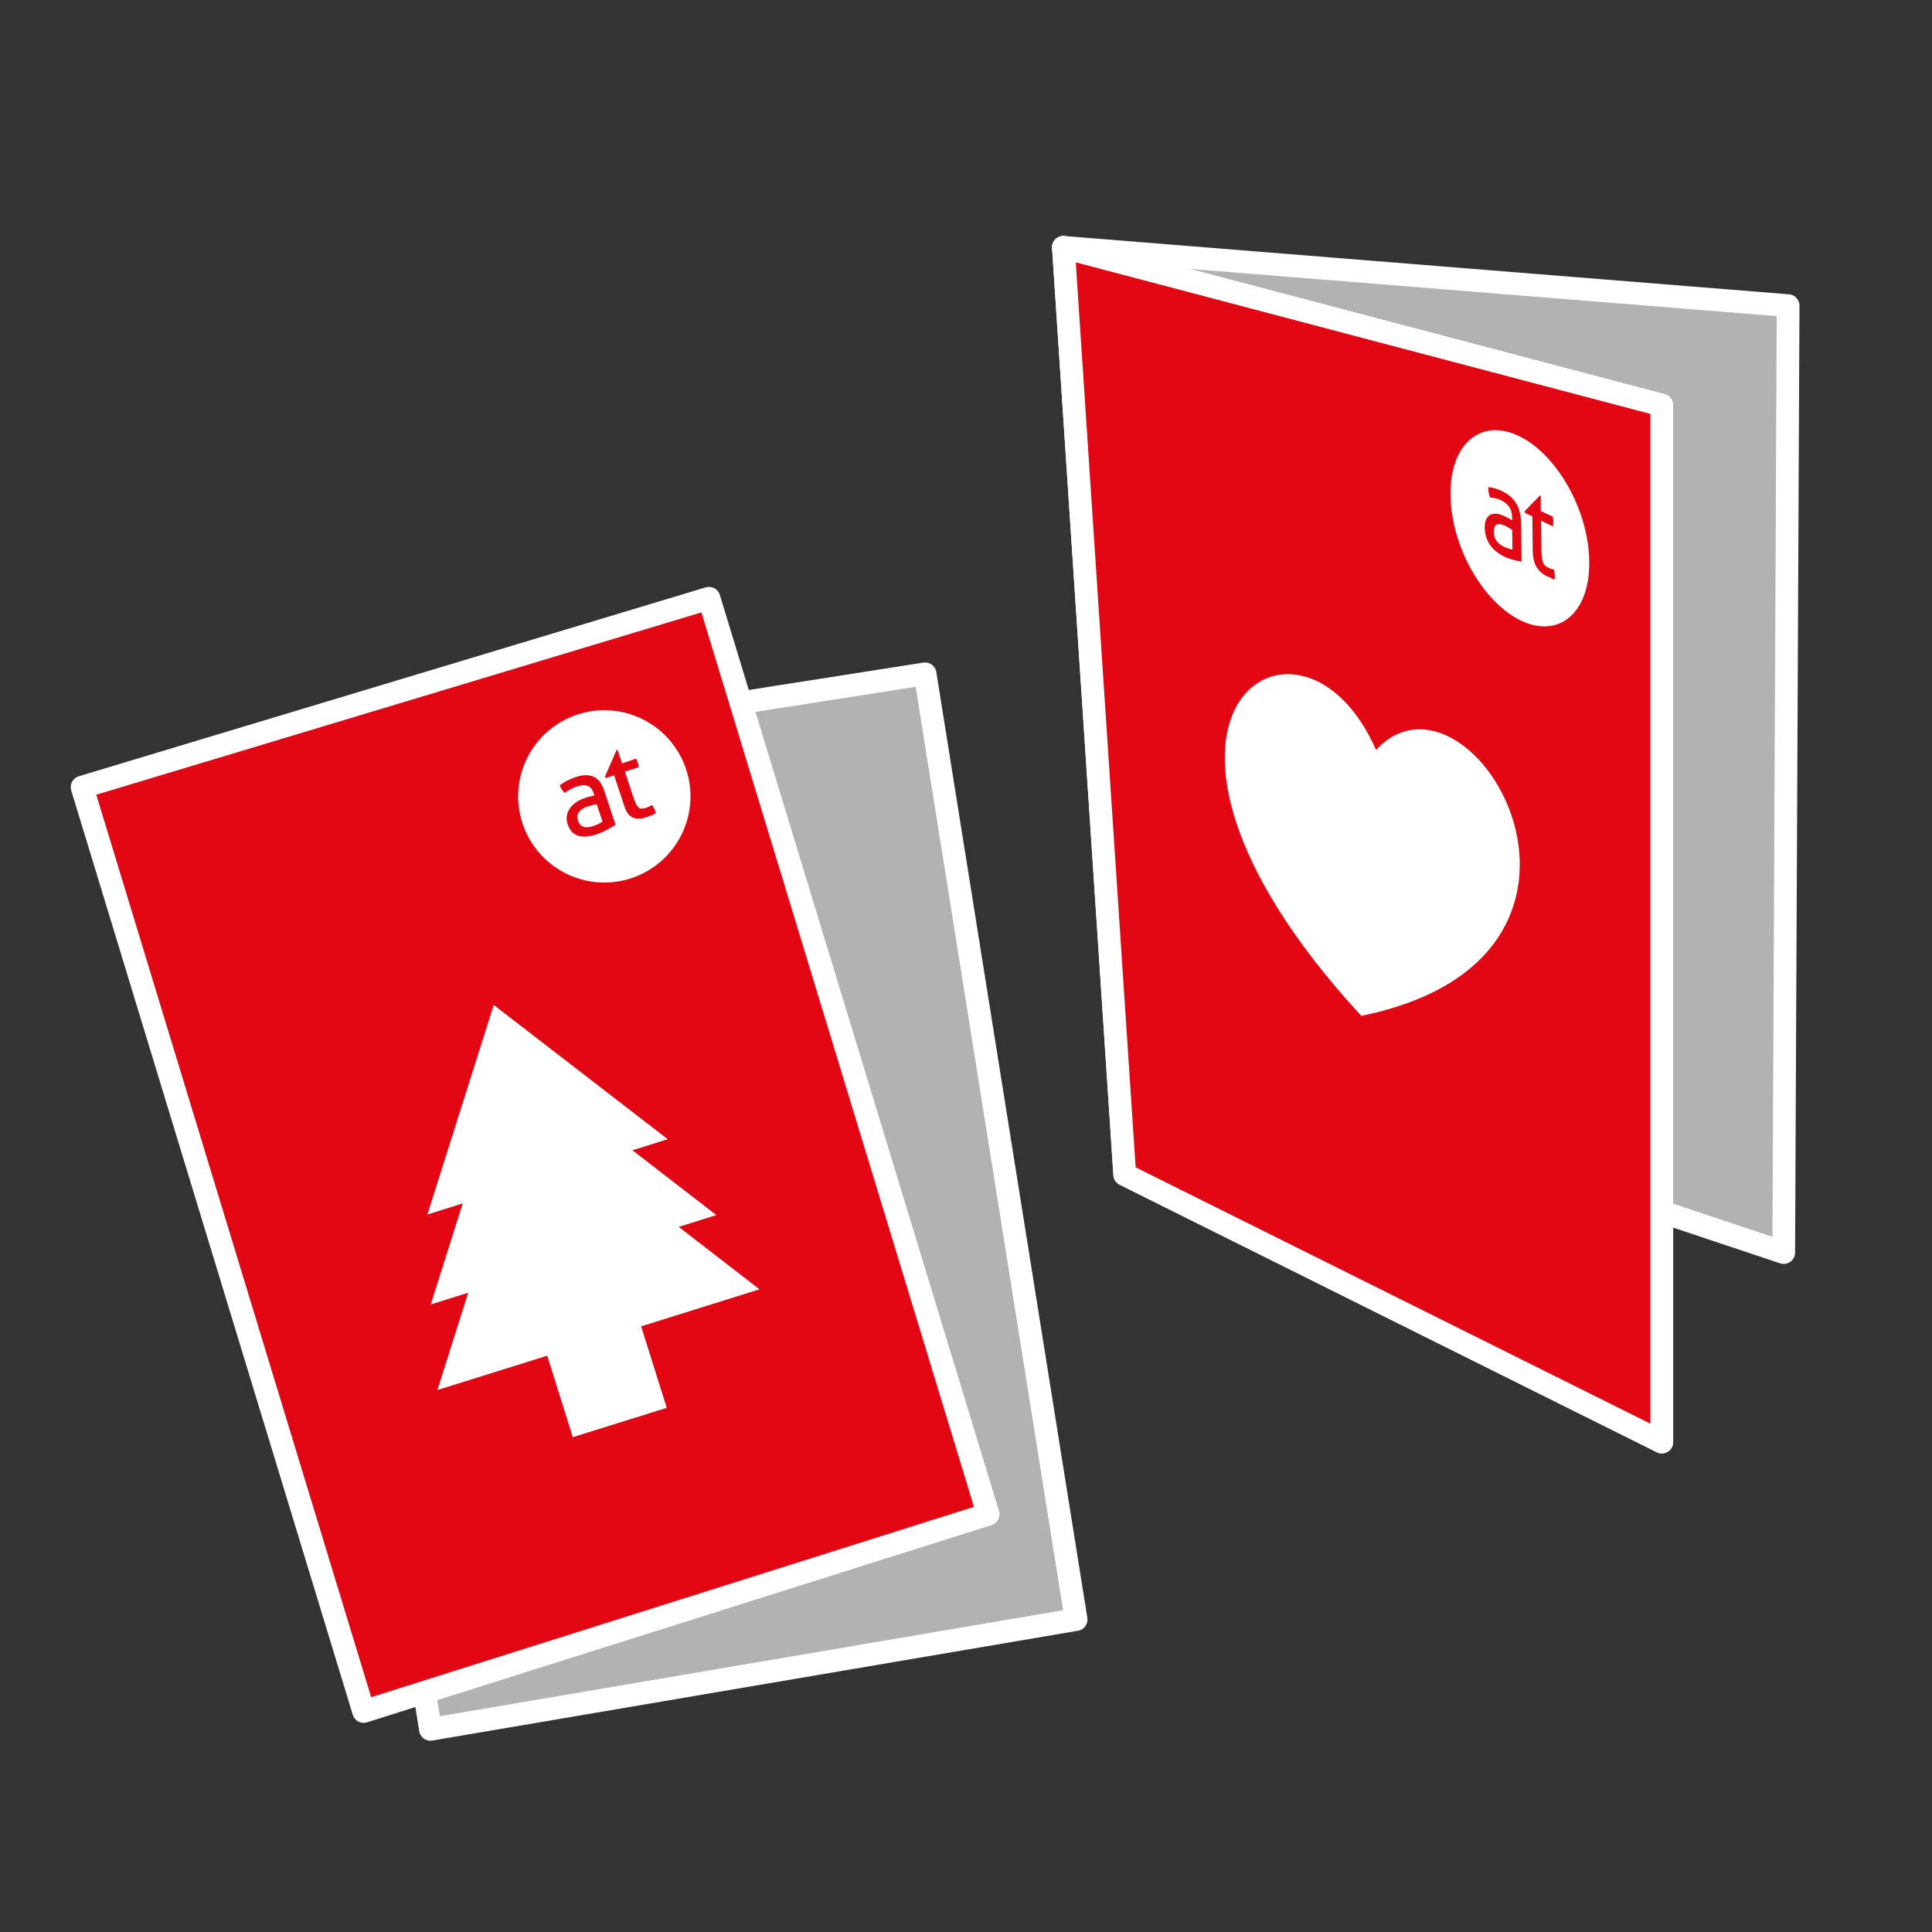 <?xml version="1.0" encoding="UTF-8"?>
<svg xmlns="http://www.w3.org/2000/svg" id="Ebene_2" data-name="Ebene 2" viewBox="0 0 127.56 127.56">
  <rect x="0" y="0" width="127.56" height="127.56" fill="#333333" stroke="none"/>
  <defs>
    <style>
      .cls-1 {
        fill: #b2b2b2;
      }

      .cls-1, .cls-2, .cls-3, .cls-4 {
        stroke: #fff;
      }

      .cls-1, .cls-3, .cls-4 {
        stroke-width: 1.5px;
      }

      .cls-1, .cls-4 {
        stroke-linecap: round;
        stroke-linejoin: round;
      }

      .cls-2 {
        stroke-width: .75px;
      }

      .cls-2, .cls-5, .cls-3 {
        fill: #fff;
      }

      .cls-2, .cls-3 {
        stroke-miterlimit: 10;
      }

      .cls-5 {
        stroke-width: 0px;
      }

      .cls-4 {
        fill: #e30613;
      }
    </style>
  </defs>
  <polygon class="cls-1" points="70.21 16.33 118.06 20.18 117.77 82.7 99.74 76.68 70.21 16.33"/>
  <polygon class="cls-4" points="109.72 26.75 109.72 95.21 74.26 77.55 70.21 16.33 109.72 26.75"/>
  <g>
    <path class="cls-5" d="m90.47,44.1c-4.22-2-7.59.93-7.51,6.55.07,5.62,3.55,11.8,7.78,13.81,4.22,2.01,7.59-.92,7.51-6.55-.07-5.62-3.55-11.8-7.78-13.81Zm.31,13.86c-.23-.04-.52-.1-.85-.18-.33-.08-.67-.21-1.02-.37-.33-.16-.62-.34-.89-.54-.26-.21-.49-.44-.68-.71-.19-.26-.33-.56-.43-.88-.1-.32-.16-.68-.16-1.07,0-.38.05-.69.16-.92.11-.23.27-.4.47-.5.2-.09.43-.13.69-.1.26.03.53.11.82.25.22.1.39.2.53.27.14.08.25.15.35.21v-.26c-.01-.52-.12-.94-.32-1.24-.2-.3-.5-.54-.87-.72-.24-.11-.45-.19-.66-.24-.2-.05-.4-.08-.59-.09-.13-.35-.2-.73-.2-1.14.23.01.48.05.75.13.27.08.54.17.79.3.67.32,1.18.76,1.53,1.33.35.57.53,1.3.55,2.19l.05,4.28Zm3.29,1.81c-.15-.05-.3-.11-.47-.19-.48-.23-.86-.56-1.13-1-.27-.44-.42-1.02-.43-1.74l-.05-3.88-.78-.37-.04-.2,1.69-1.74.08.04.02,1.69,1.3.62c.03.16.05.34.05.53,0,.1,0,.19,0,.28,0,.08-.01.17-.03.25l-1.3-.62.04,3.12c0,.37.02.68.05.91.03.23.07.42.13.57.06.15.14.26.23.35.1.09.22.16.37.23.11.06.22.09.32.12.1.03.19.05.27.06.05.2.08.4.09.59.01.19.02.36.02.5-.13-.02-.27-.05-.42-.1Z"/>
    <path class="cls-5" d="m88.99,54.01c-.42-.2-.73-.25-.94-.14-.21.1-.32.36-.31.78,0,.27.04.5.12.68.08.18.17.34.28.47.11.13.23.24.37.32.13.08.26.15.38.21.15.07.31.14.48.19.16.06.31.09.43.11l-.03-2.17c-.1-.06-.23-.14-.38-.23-.15-.09-.28-.16-.39-.21Z"/>
  </g>
  <polygon class="cls-4" points="109.72 26.75 109.72 95.21 74.26 77.55 70.21 16.33 109.72 26.75"/>
  <g>
    <path class="cls-5" d="m100.27,28.78c-2.53-1.2-4.55.55-4.5,3.92.04,3.37,2.13,7.07,4.66,8.28,2.53,1.2,4.55-.55,4.5-3.92-.04-3.37-2.13-7.07-4.66-8.28Zm.18,8.3c-.14-.02-.31-.06-.51-.11-.2-.05-.4-.12-.61-.22-.2-.09-.37-.2-.53-.33-.16-.12-.29-.26-.41-.42-.11-.16-.2-.34-.26-.53-.06-.19-.1-.41-.1-.64,0-.23.03-.41.1-.55.07-.14.16-.24.28-.3.12-.06.26-.08.41-.06.16.02.32.07.49.15.13.06.23.12.32.16.08.05.15.09.21.13v-.15c0-.31-.07-.56-.19-.74-.12-.18-.3-.32-.52-.43-.14-.07-.27-.12-.39-.14-.12-.03-.24-.05-.36-.05-.08-.21-.12-.44-.12-.68.14,0,.29.03.45.08.16.05.32.1.47.18.4.19.71.45.92.8.21.34.32.78.33,1.31l.03,2.56Zm1.97,1.08c-.09-.03-.18-.07-.28-.11-.29-.14-.51-.34-.68-.6-.16-.27-.25-.61-.26-1.04l-.03-2.32-.47-.22-.03-.12,1.01-1.04.05.02v1.01s.79.37.79.37c.02.1.03.2.03.32,0,.06,0,.11,0,.17,0,.05,0,.1-.02.15l-.78-.37.02,1.87c0,.22.01.4.03.55.02.14.04.25.08.34.03.09.08.16.14.21.06.05.13.1.22.14.07.03.13.06.19.07.06.02.11.03.16.04.03.12.05.24.06.35,0,.11.01.21.01.3-.08-.01-.16-.03-.25-.06Z"/>
    <path class="cls-5" d="m99.39,34.72c-.25-.12-.44-.15-.57-.09-.13.06-.19.22-.19.47,0,.16.03.3.07.41.05.11.1.21.17.28.07.08.14.14.22.19.08.05.16.09.23.13.09.04.19.08.28.11.1.03.18.05.26.06l-.02-1.3c-.06-.04-.14-.09-.23-.14-.09-.05-.17-.1-.23-.13Z"/>
  </g>
  <polygon class="cls-1" points="71.05 106.93 28.42 114.18 18.37 51.18 61.08 44.49 71.05 106.93"/>
  <polygon class="cls-4" points="65.24 99.98 24.01 113 5.42 51.97 46.81 39.5 65.24 99.98"/>
  <g>
    <path class="cls-5" d="m38.11,47.18c-2.98.99-4.6,4.21-3.61,7.19.99,2.98,4.21,4.6,7.19,3.61,2.98-.99,4.6-4.21,3.61-7.19-.99-2.98-4.21-4.6-7.19-3.61Zm2.52,7.29c-.15.09-.34.2-.56.32-.22.12-.46.22-.7.3-.23.08-.45.12-.65.14-.2.02-.38,0-.54-.05-.16-.05-.3-.14-.42-.26-.12-.12-.21-.29-.28-.5-.07-.2-.09-.39-.05-.58.03-.18.1-.35.21-.49.11-.15.25-.28.41-.39.17-.11.35-.2.56-.27.15-.05.28-.09.38-.11.1-.02.18-.04.25-.06l-.04-.13c-.09-.28-.23-.45-.41-.51-.18-.06-.4-.05-.67.04-.17.05-.32.12-.45.19-.14.07-.26.15-.39.24-.14-.13-.25-.3-.32-.51.14-.1.31-.2.49-.3.18-.09.37-.17.55-.23.47-.16.87-.17,1.18-.03.32.13.55.44.71.91l.75,2.27Zm2.37-.64c-.1.05-.21.09-.33.13-.34.11-.63.12-.88.02-.25-.1-.43-.34-.56-.73l-.68-2.06-.55.18-.06-.09.77-1.76.06-.02.3.9.92-.31c.05.07.08.16.12.26.02.05.03.1.04.15.01.05.02.1.03.15l-.92.3.55,1.66c.07.2.13.35.18.47.06.11.11.19.18.24.06.05.13.08.21.07.08,0,.16-.02.27-.05.08-.03.15-.06.22-.09.07-.04.13-.07.18-.1.06.08.12.17.16.27.04.1.07.18.1.26-.09.06-.18.11-.28.15Z"/>
    <path class="cls-5" d="m38.85,53.22c-.29.1-.5.23-.62.39-.12.16-.14.35-.07.57.05.14.11.24.19.31.08.06.16.1.26.12.09.02.19.01.28,0,.1-.02.19-.05.27-.07.11-.04.22-.08.33-.13.11-.05.21-.1.29-.16l-.38-1.15c-.07.01-.17.03-.28.06-.11.03-.21.05-.28.08Z"/>
  </g>
  <polygon class="cls-3" points="43.22 80.72 45.7 79.94 40.16 75.66 42.49 74.93 32.99 67.6 29.37 79.04 31.7 78.31 29.59 84.98 32.06 84.21 30.03 90.63 36.62 88.57 38.31 93.95 43.08 92.46 41.39 87.08 48.55 84.84 43.22 80.72"/>
  <path class="cls-2" d="m90.01,66.66c-17.72-19.35-3.86-28.31.74-16.41,5.5-7.65,18.04,12.42-.74,16.41Z"/>
</svg>
